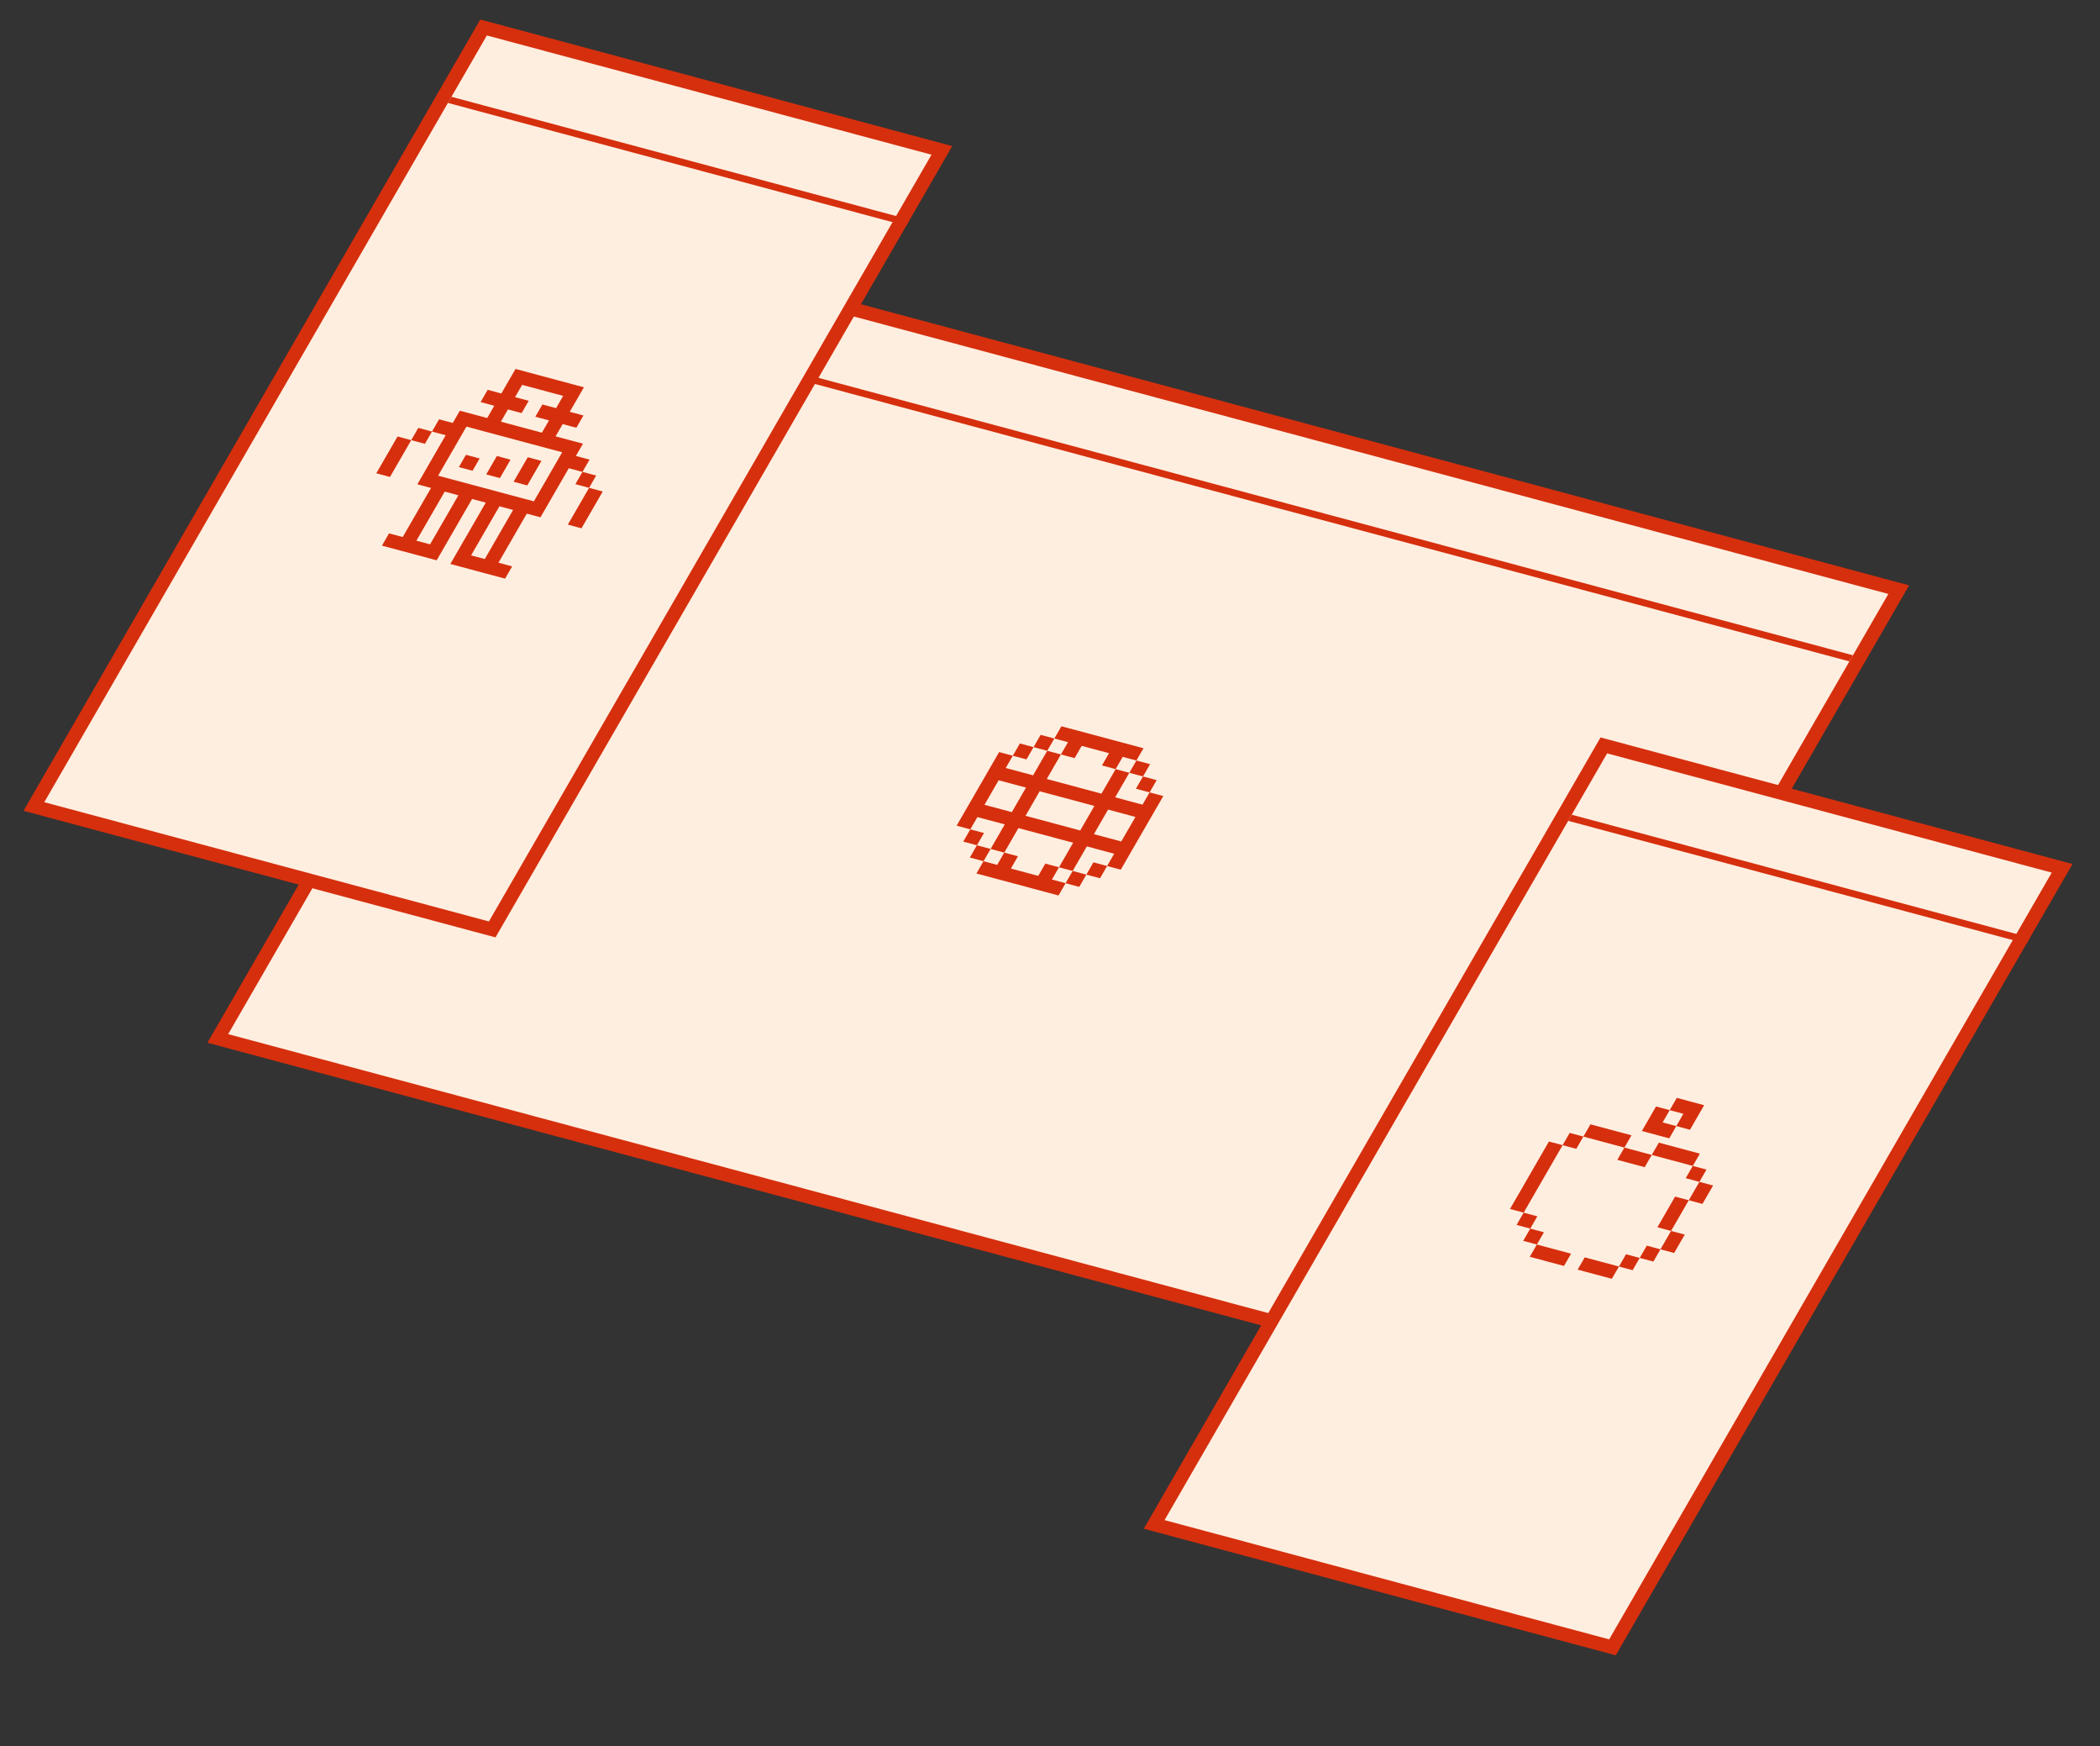 <svg xmlns="http://www.w3.org/2000/svg" width="237" height="197" fill="none" viewBox="0 0 237 197">
  <rect x="0" y="0" width="237" height="197" fill="#333333" stroke="none"/>
  <path fill="#FEEEE0" stroke="#D62F0D" stroke-width="1.598" d="M-.372-.899h143.848v101.493H-.372z" transform="matrix(.966 .259 -.5 .866 75.237 30.145)"/>
  <g clip-path="url(#a)">
    <path fill="#D62F0D" d="m119.788 81.94-.799 1.385 1.543.413-.799 1.385 1.544.413.799-1.384 3.088.827-.799 1.385 1.544.413.799-1.384 1.544.414.799-1.385-9.263-2.481Zm8.464 3.867-.799 1.384 1.543.413.8-1.384-1.544-.413Zm.744 1.797-.799 1.385 1.544.413.799-1.384-1.544-.413Zm.745 1.798-.799 1.385-3.088-.828 1.599-2.768-1.544-.414-1.599 2.769-6.175-1.655 1.598-2.769-1.544-.413-1.598 2.768-3.088-.827.8-1.384-1.544-.414-4.795 8.305 1.544.414.799-1.385 3.088.828-1.599 2.768 1.544.414 1.598-2.768 6.176 1.654-1.599 2.769 1.544.413 1.599-2.768 3.087.827-.799 1.384 1.544.414 4.795-8.305-1.544-.414Zm-4.795 8.305-1.544-.413-.799 1.384 1.544.414.799-1.385Zm-2.343.97-1.544-.413-.799 1.385 1.544.413.799-1.384Zm-2.343.971-1.544-.413.799-1.384-1.543-.414-.8 1.384-3.087-.827.799-1.384-1.544-.414-.799 1.384-1.544-.414-.799 1.385 9.263 2.482.799-1.385Zm-9.263-2.482.799-1.384-1.544-.413-.799 1.384 1.544.413Zm-.745-1.797.8-1.385-1.544-.413-.799 1.384 1.543.414Zm4.051-10.103 1.543.413.8-1.384-1.544-.413-.799 1.384Zm2.343-.97 1.543.413.8-1.384-1.544-.414-.799 1.384Zm-3.942 3.738 3.088.827-1.598 2.769-3.088-.828 1.598-2.768Zm4.632 1.241 6.175 1.655-1.598 2.768-6.175-1.655 1.598-2.768Zm7.719 2.068 3.088.828-1.599 2.768-3.087-.827 1.598-2.769Z"/>
  </g>
  <path stroke="#D62F0D" stroke-width=".799" d="M0-.4h143.049" transform="matrix(.966 .259 -.5 .866 70.531 37.575)"/>
  <path fill="#FEEEE0" stroke="#D62F0D" stroke-width="1.598" d="M-.372-.899h53.543v101.493H-.372z" transform="matrix(.966 .259 -.5 .866 180.913 84.976)"/>
  <g clip-path="url(#b)">
    <path fill="#D62F0D" d="m189.238 123.869-.799 1.384 1.544.413-.799 1.385 1.544.413 1.598-2.768-3.088-.827Zm-.054 3.182-1.544-.414.799-1.384-1.544-.414-1.598 2.768 3.088.828.799-1.384Zm-9.69-.199-.799 1.384 4.631 1.241.799-1.384-4.631-1.241Zm3.832 2.625-.799 1.384 3.088.827.799-1.384-3.088-.827Zm3.088.827 4.631 1.241.8-1.384-4.632-1.241-.799 1.384Zm4.631 1.241-.799 1.384 1.544.414.799-1.384-1.544-.414Zm.745 1.798-1.199 2.076 1.544.414 1.199-2.076-1.544-.414Zm-1.199 2.076-1.543-.413-1.998 3.46 1.543.414 1.998-3.461Zm-1.998 3.461-1.198 2.076 1.544.414 1.198-2.077-1.544-.413Zm-1.198 2.076-1.544-.414-.799 1.385 1.544.413.799-1.384Zm-2.343.971-1.544-.414-.799 1.384 1.544.414.799-1.384Zm-2.343.97-3.86-1.034-.799 1.384 3.86 1.034.799-1.384Zm-4.014-14.661-1.544-.414-.799 1.384 1.543.414.8-1.384Zm-2.343.97-1.544-.413-4.396 7.613 1.544.413 4.396-7.613Zm-4.396 7.613-.799 1.384 1.544.414.799-1.384-1.544-.414Zm.745 1.798-.799 1.384 1.544.414.799-1.384-1.544-.414Zm.745 1.798-.799 1.384 3.859 1.034.799-1.384-3.859-1.034Z"/>
  </g>
  <path stroke="#D62F0D" stroke-width=".799" d="M0-.4h53.543" transform="matrix(.966 .259 -.5 .866 176.98 92.613)"/>
  <path fill="#FEEEE0" stroke="#D62F0D" stroke-width="1.598" d="M-.372-.899h53.543v101.493H-.372z" transform="matrix(.966 .259 -.5 .866 54.483 3.976)"/>
  <g clip-path="url(#c)">
    <path fill="#D62F0D" d="m58.18 41.627-.4.692-1.198 2.077-1.544-.414-.8 1.384 1.545.414-.8 1.384-3.087-.827-.4.692-.4.692-1.543-.414-.8 1.384 1.545.414-3.197 5.537 1.544.413-3.197 5.537-1.544-.413-.799 1.384 1.544.413.772.207 3.86 1.034 3.995-6.92 1.544.413-3.996 6.921 3.86 1.034.772.207 1.544.414.799-1.384-1.544-.414 3.197-5.537 1.544.414 3.196-5.537 1.544.414.8-1.384-1.545-.414.8-1.384-3.088-.828.799-1.384 1.544.414.799-1.384-1.544-.414 1.598-2.768-7.719-2.069Zm7.556 11.615-.8 1.384 1.545.414.799-1.384-1.544-.414Zm.745 1.798-2.398 4.152 1.544.414 2.398-4.153-1.544-.413Zm-17.727-6.35-1.544-.413-.8 1.384 1.545.414.799-1.385Zm-2.343.971-1.544-.414-2.398 4.153 1.544.413 2.398-4.152Zm12.514-6.237 4.631 1.241-.799 1.385-1.544-.414-.799 1.384 1.544.414-.8 1.384-4.63-1.241.799-1.384 1.543.413.8-1.384-1.544-.413.799-1.385Zm-6.284 4.71 1.543.413 7.72 2.069 1.543.413-3.196 5.537-4.632-1.241-1.544-.414-4.631-1.24 3.197-5.537Zm6.92 3.452-1.599 2.768 1.544.414L61.105 52l-1.544-.414Zm-3.488-.135-1.198 2.076 1.544.414 1.198-2.076-1.544-.414Zm-3.487-.135-.8 1.384 1.545.413.799-1.384-1.544-.413Zm-2.397 4.152 1.544.414-3.197 5.537-1.544-.414 3.197-5.537Zm6.175 1.655 1.544.414-3.197 5.536-1.544-.413 3.197-5.537Z"/>
  </g>
  <path stroke="#D62F0D" stroke-width=".799" d="M0-.4h53.543" transform="matrix(.966 .259 -.5 .866 50.55 11.613)"/>
  <defs>
    <clipPath id="a">
      <path fill="#fff" d="m113.668 77.104 24.702 6.619-12.787 22.147-24.701-6.619z"/>
    </clipPath>
    <clipPath id="b">
      <path fill="#fff" d="m176.117 120.352 24.702 6.619-12.787 22.147-24.702-6.619z"/>
    </clipPath>
    <clipPath id="c">
      <path fill="#fff" d="m49.688 39.352 24.702 6.619-12.787 22.147-24.702-6.619z"/>
    </clipPath>
  </defs>
</svg>
